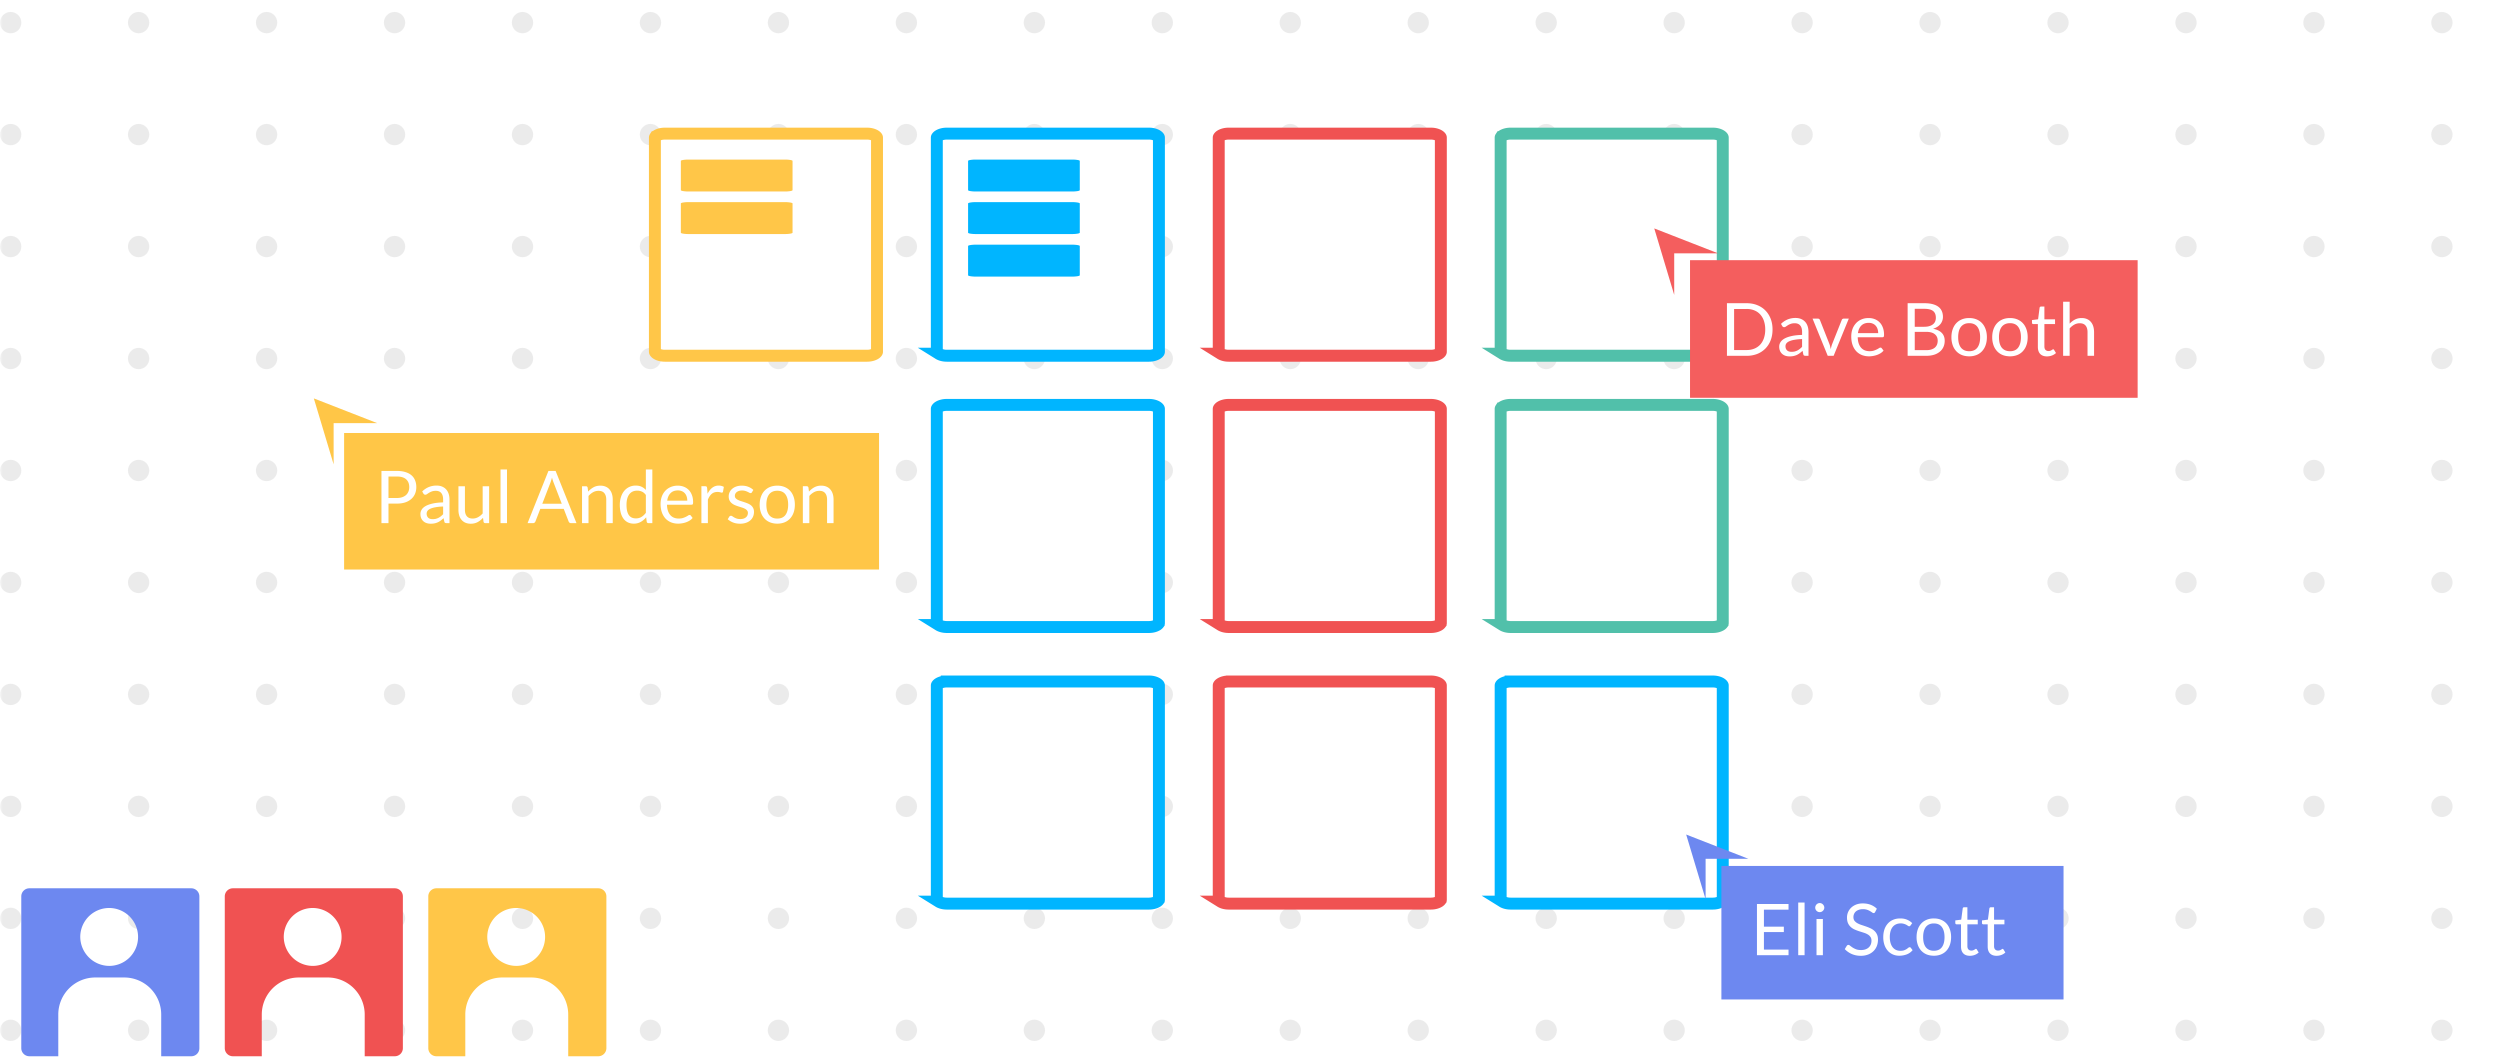 <svg width="470" height="199" fill="none" xmlns="http://www.w3.org/2000/svg"><mask id="a" maskUnits="userSpaceOnUse" x="0" y="0" width="470" height="199"><path fill="#C4C4C4" d="M0 0h470v199H0z"/></mask><g mask="url(#a)" fill="#D9D9D9" fill-opacity=".5"><circle cx="2.005" cy="4.253" r="2.005"/><circle cx="26.061" cy="4.253" r="2.005"/><circle cx="50.118" cy="4.253" r="2.005"/><circle cx="74.175" cy="4.253" r="2.005"/><circle cx="98.231" cy="4.253" r="2.005"/><circle cx="122.288" cy="4.253" r="2.005"/><circle cx="146.345" cy="4.253" r="2.005"/><circle cx="170.401" cy="4.253" r="2.005"/><circle cx="194.458" cy="4.253" r="2.005"/><circle cx="218.514" cy="4.253" r="2.005"/><circle cx="242.571" cy="4.253" r="2.005"/><circle cx="266.628" cy="4.253" r="2.005"/><circle cx="290.684" cy="4.253" r="2.005"/><circle cx="314.741" cy="4.253" r="2.005"/><circle cx="338.798" cy="4.253" r="2.005"/><circle cx="362.854" cy="4.253" r="2.005"/><circle cx="386.91" cy="4.253" r="2.005"/><circle cx="410.968" cy="4.253" r="2.005"/><circle cx="435.024" cy="4.253" r="2.005"/><circle cx="459.081" cy="4.253" r="2.005"/><circle cx="2.005" cy="25.302" r="2.005"/><circle cx="26.061" cy="25.302" r="2.005"/><circle cx="50.118" cy="25.302" r="2.005"/><circle cx="74.175" cy="25.302" r="2.005"/><circle cx="98.231" cy="25.302" r="2.005"/><circle cx="122.288" cy="25.302" r="2.005"/><circle cx="146.345" cy="25.302" r="2.005"/><circle cx="170.401" cy="25.302" r="2.005"/><circle cx="194.458" cy="25.302" r="2.005"/><circle cx="218.514" cy="25.302" r="2.005"/><circle cx="242.571" cy="25.302" r="2.005"/><circle cx="266.628" cy="25.302" r="2.005"/><circle cx="290.684" cy="25.302" r="2.005"/><circle cx="314.741" cy="25.302" r="2.005"/><circle cx="338.798" cy="25.302" r="2.005"/><circle cx="362.854" cy="25.302" r="2.005"/><circle cx="386.91" cy="25.302" r="2.005"/><circle cx="410.968" cy="25.302" r="2.005"/><circle cx="435.024" cy="25.302" r="2.005"/><circle cx="459.08" cy="25.302" r="2.005"/><circle cx="2.005" cy="46.353" r="2.005"/><circle cx="26.062" cy="46.352" r="2.005"/><circle cx="50.118" cy="46.352" r="2.005"/><circle cx="74.175" cy="46.352" r="2.005"/><circle cx="98.232" cy="46.352" r="2.005"/><circle cx="122.288" cy="46.352" r="2.005"/><circle cx="146.345" cy="46.352" r="2.005"/><circle cx="170.402" cy="46.352" r="2.005"/><circle cx="194.458" cy="46.352" r="2.005"/><circle cx="218.515" cy="46.352" r="2.005"/><circle cx="242.572" cy="46.352" r="2.005"/><circle cx="266.628" cy="46.352" r="2.005"/><circle cx="290.685" cy="46.352" r="2.005"/><circle cx="314.742" cy="46.352" r="2.005"/><circle cx="338.798" cy="46.352" r="2.005"/><circle cx="362.855" cy="46.352" r="2.005"/><circle cx="386.911" cy="46.352" r="2.005"/><circle cx="410.968" cy="46.352" r="2.005"/><circle cx="435.025" cy="46.352" r="2.005"/><circle cx="459.081" cy="46.352" r="2.005"/><circle cx="2.005" cy="67.401" r="2.005"/><circle cx="26.061" cy="67.401" r="2.005"/><circle cx="50.118" cy="67.401" r="2.005"/><circle cx="74.175" cy="67.401" r="2.005"/><circle cx="98.231" cy="67.401" r="2.005"/><circle cx="122.287" cy="67.401" r="2.005"/><circle cx="146.345" cy="67.401" r="2.005"/><circle cx="170.401" cy="67.401" r="2.005"/><circle cx="194.458" cy="67.401" r="2.005"/><circle cx="218.514" cy="67.401" r="2.005"/><circle cx="242.571" cy="67.401" r="2.005"/><circle cx="266.627" cy="67.401" r="2.005"/><circle cx="290.684" cy="67.401" r="2.005"/><circle cx="314.741" cy="67.401" r="2.005"/><circle cx="338.798" cy="67.401" r="2.005"/><circle cx="362.854" cy="67.401" r="2.005"/><circle cx="386.91" cy="67.401" r="2.005"/><circle cx="410.968" cy="67.401" r="2.005"/><circle cx="435.024" cy="67.401" r="2.005"/><circle cx="459.08" cy="67.401" r="2.005"/><circle cx="2.005" cy="88.451" r="2.005"/><circle cx="26.061" cy="88.451" r="2.005"/><circle cx="50.118" cy="88.451" r="2.005"/><circle cx="74.175" cy="88.451" r="2.005"/><circle cx="98.231" cy="88.451" r="2.005"/><circle cx="122.288" cy="88.451" r="2.005"/><circle cx="146.345" cy="88.451" r="2.005"/><circle cx="170.401" cy="88.451" r="2.005"/><circle cx="194.458" cy="88.451" r="2.005"/><circle cx="218.514" cy="88.451" r="2.005"/><circle cx="242.571" cy="88.451" r="2.005"/><circle cx="266.628" cy="88.451" r="2.005"/><circle cx="290.684" cy="88.451" r="2.005"/><circle cx="314.741" cy="88.451" r="2.005"/><circle cx="338.798" cy="88.451" r="2.005"/><circle cx="362.854" cy="88.451" r="2.005"/><circle cx="386.91" cy="88.451" r="2.005"/><circle cx="410.968" cy="88.451" r="2.005"/><circle cx="435.024" cy="88.451" r="2.005"/><circle cx="459.08" cy="88.451" r="2.005"/><circle cx="2.005" cy="109.501" r="2.005"/><circle cx="26.062" cy="109.5" r="2.005"/><circle cx="50.118" cy="109.5" r="2.005"/><circle cx="74.175" cy="109.5" r="2.005"/><circle cx="98.232" cy="109.5" r="2.005"/><circle cx="122.288" cy="109.5" r="2.005"/><circle cx="146.345" cy="109.5" r="2.005"/><circle cx="170.402" cy="109.5" r="2.005"/><circle cx="194.458" cy="109.5" r="2.005"/><circle cx="218.515" cy="109.5" r="2.005"/><circle cx="242.572" cy="109.5" r="2.005"/><circle cx="266.628" cy="109.5" r="2.005"/><circle cx="290.685" cy="109.5" r="2.005"/><circle cx="314.742" cy="109.5" r="2.005"/><circle cx="338.798" cy="109.5" r="2.005"/><circle cx="362.854" cy="109.5" r="2.005"/><circle cx="386.911" cy="109.5" r="2.005"/><circle cx="410.968" cy="109.5" r="2.005"/><circle cx="435.025" cy="109.5" r="2.005"/><circle cx="459.081" cy="109.5" r="2.005"/><circle cx="2.005" cy="130.55" r="2.005"/><circle cx="26.061" cy="130.55" r="2.005"/><circle cx="50.118" cy="130.55" r="2.005"/><circle cx="74.175" cy="130.55" r="2.005"/><circle cx="98.231" cy="130.55" r="2.005"/><circle cx="122.288" cy="130.55" r="2.005"/><circle cx="146.345" cy="130.55" r="2.005"/><circle cx="170.401" cy="130.55" r="2.005"/><circle cx="194.458" cy="130.55" r="2.005"/><circle cx="218.514" cy="130.55" r="2.005"/><circle cx="242.571" cy="130.55" r="2.005"/><circle cx="266.628" cy="130.55" r="2.005"/><circle cx="290.684" cy="130.55" r="2.005"/><circle cx="314.741" cy="130.55" r="2.005"/><circle cx="338.798" cy="130.55" r="2.005"/><circle cx="362.854" cy="130.55" r="2.005"/><circle cx="386.91" cy="130.55" r="2.005"/><circle cx="410.968" cy="130.55" r="2.005"/><circle cx="435.024" cy="130.55" r="2.005"/><circle cx="459.08" cy="130.55" r="2.005"/><circle cx="2.005" cy="151.6" r="2.005"/><circle cx="26.061" cy="151.599" r="2.005"/><circle cx="50.118" cy="151.599" r="2.005"/><circle cx="74.175" cy="151.599" r="2.005"/><circle cx="98.231" cy="151.599" r="2.005"/><circle cx="122.288" cy="151.599" r="2.005"/><circle cx="146.345" cy="151.599" r="2.005"/><circle cx="170.401" cy="151.599" r="2.005"/><circle cx="194.458" cy="151.599" r="2.005"/><circle cx="218.514" cy="151.599" r="2.005"/><circle cx="242.571" cy="151.599" r="2.005"/><circle cx="266.628" cy="151.599" r="2.005"/><circle cx="290.684" cy="151.599" r="2.005"/><circle cx="314.741" cy="151.599" r="2.005"/><circle cx="338.798" cy="151.599" r="2.005"/><circle cx="362.854" cy="151.599" r="2.005"/><circle cx="386.91" cy="151.599" r="2.005"/><circle cx="410.968" cy="151.599" r="2.005"/><circle cx="435.024" cy="151.599" r="2.005"/><circle cx="459.081" cy="151.599" r="2.005"/><circle cx="2.005" cy="172.649" r="2.005"/><circle cx="26.062" cy="172.649" r="2.005"/><circle cx="50.118" cy="172.649" r="2.005"/><circle cx="74.175" cy="172.649" r="2.005"/><circle cx="98.232" cy="172.649" r="2.005"/><circle cx="122.288" cy="172.649" r="2.005"/><circle cx="146.345" cy="172.649" r="2.005"/><circle cx="170.402" cy="172.649" r="2.005"/><circle cx="194.458" cy="172.649" r="2.005"/><circle cx="218.515" cy="172.649" r="2.005"/><circle cx="242.572" cy="172.649" r="2.005"/><circle cx="266.628" cy="172.649" r="2.005"/><circle cx="290.685" cy="172.649" r="2.005"/><circle cx="314.742" cy="172.649" r="2.005"/><circle cx="338.798" cy="172.649" r="2.005"/><circle cx="362.855" cy="172.649" r="2.005"/><circle cx="386.911" cy="172.649" r="2.005"/><circle cx="410.968" cy="172.649" r="2.005"/><circle cx="435.025" cy="172.649" r="2.005"/><circle cx="459.081" cy="172.649" r="2.005"/><circle cx="2.005" cy="193.699" r="2.005"/><circle cx="26.061" cy="193.699" r="2.005"/><circle cx="50.118" cy="193.699" r="2.005"/><circle cx="74.175" cy="193.699" r="2.005"/><circle cx="98.231" cy="193.699" r="2.005"/><circle cx="122.288" cy="193.699" r="2.005"/><circle cx="146.345" cy="193.699" r="2.005"/><circle cx="170.401" cy="193.699" r="2.005"/><circle cx="194.458" cy="193.699" r="2.005"/><circle cx="218.514" cy="193.699" r="2.005"/><circle cx="242.571" cy="193.699" r="2.005"/><circle cx="266.628" cy="193.699" r="2.005"/><circle cx="290.684" cy="193.699" r="2.005"/><circle cx="314.741" cy="193.699" r="2.005"/><circle cx="338.798" cy="193.699" r="2.005"/><circle cx="362.854" cy="193.699" r="2.005"/><circle cx="386.91" cy="193.699" r="2.005"/><circle cx="410.968" cy="193.699" r="2.005"/><circle cx="435.024" cy="193.699" r="2.005"/><circle cx="459.08" cy="193.699" r="2.005"/></g><path d="M124.99 25.122h38.02c.625 0 1.17.158 1.52.376.17.107.263.207.308.275.041.063.04.093.04.094v40.266c0 .001.001.031-.04.094a1.009 1.009 0 01-.308.274c-.35.219-.895.377-1.52.377h-38.02c-.625 0-1.17-.158-1.52-.377a1.009 1.009 0 01-.308-.274c-.041-.062-.04-.091-.04-.094h0V25.867s0 0 0 0c0-.003-.001-.033.04-.094a1.01 1.01 0 01.308-.275c.35-.218.895-.376 1.52-.376z" fill="#fff" stroke="#FFC648" stroke-width="2.244"/><path d="M147.573 30h-18.146a6.09 6.09 0 00-1.009.075c-.268.047-.418.112-.418.18v5.49c0 .068.15.133.418.18a6.09 6.09 0 001.009.075h18.146a6.09 6.09 0 001.009-.075c.268-.047.418-.112.418-.18v-5.49c0-.068-.15-.133-.418-.18a6.09 6.09 0 00-1.009-.075zM147.573 38h-18.146a6.09 6.09 0 00-1.009.075c-.268.047-.418.112-.418.18v5.49c0 .068.15.133.418.18a6.09 6.09 0 001.009.075h18.146a6.09 6.09 0 001.009-.075c.268-.047.418-.112.418-.18v-5.49c0-.068-.15-.133-.418-.18a6.09 6.09 0 00-1.009-.075z" fill="#FFC648"/><path d="M177.99 25.122h38.02c.625 0 1.17.158 1.52.376.17.107.263.207.308.275.041.063.04.093.04.094v40.266c0 .001.001.031-.04.094a1.009 1.009 0 01-.308.274c-.35.219-.895.377-1.52.377h-38.02c-.625 0-1.17-.158-1.52-.377a1.009 1.009 0 01-.308-.274c-.041-.062-.04-.091-.04-.094h0V25.867s0 0 0 0c0-.003-.001-.033.04-.094a1.01 1.01 0 01.308-.275c.35-.218.895-.376 1.52-.376z" fill="#fff" stroke="#00B5FF" stroke-width="2.244"/><path d="M201.573 30h-18.146a6.09 6.09 0 00-1.009.075c-.268.047-.418.112-.418.18v5.49c0 .068.15.133.418.18a6.09 6.09 0 001.009.075h18.146a6.09 6.09 0 001.009-.075c.268-.047.418-.112.418-.18v-5.49c0-.068-.15-.133-.418-.18a6.09 6.09 0 00-1.009-.075z" fill="#00B5FF"/><path d="M177.99 76.122h38.02c.625 0 1.17.158 1.52.376.17.107.263.207.308.275.041.063.04.093.04.094v40.266c0 .001.001.031-.04.094a1.011 1.011 0 01-.308.275c-.35.218-.895.376-1.52.376h-38.02c-.625 0-1.17-.158-1.52-.376a1.011 1.011 0 01-.308-.275c-.041-.062-.04-.091-.04-.094h0V76.867s0 0 0 0c0-.003-.001-.032.04-.094a1.01 1.01 0 01.308-.275c.35-.218.895-.376 1.52-.376z" fill="#fff" stroke="#00B5FF" stroke-width="2.244"/><path d="M201.573 38h-18.146a6.09 6.09 0 00-1.009.075c-.268.047-.418.112-.418.18v5.49c0 .068.15.133.418.18a6.09 6.09 0 001.009.075h18.146a6.09 6.09 0 001.009-.075c.268-.047.418-.112.418-.18v-5.49c0-.068-.15-.133-.418-.18a6.09 6.09 0 00-1.009-.075zM201.573 46h-18.146a6.09 6.09 0 00-1.009.075c-.268.047-.418.112-.418.18v5.49c0 .068.15.133.418.18a6.09 6.09 0 001.009.075h18.146a6.09 6.09 0 001.009-.075c.268-.047.418-.112.418-.18v-5.49c0-.068-.15-.133-.418-.18a6.09 6.09 0 00-1.009-.075z" fill="#00B5FF"/><path d="M230.99 76.122h38.02c.625 0 1.17.158 1.52.376.17.107.263.207.308.275.041.063.04.093.04.094v40.266c0 .001.001.031-.04.094a1.011 1.011 0 01-.308.275c-.35.218-.895.376-1.52.376h-38.02c-.625 0-1.17-.158-1.52-.376a1.011 1.011 0 01-.308-.275c-.041-.062-.04-.091-.04-.094h0V76.867s0 0 0 0c0-.003-.001-.032.04-.094a1.01 1.01 0 01.308-.275c.35-.218.895-.376 1.52-.376z" fill="#fff" stroke="#F05252" stroke-width="2.244"/><path d="M283.99 76.122h38.02c.625 0 1.17.158 1.52.376.17.107.263.207.308.275.041.063.04.093.04.094v40.266c0 .001.001.031-.04.094a1.011 1.011 0 01-.308.275c-.35.218-.895.376-1.52.376h-38.02c-.625 0-1.17-.158-1.52-.376a1.011 1.011 0 01-.308-.275c-.041-.062-.04-.091-.04-.094h0V76.867s0 0 0 0c0-.003-.001-.032.04-.094a1.01 1.01 0 01.308-.275c.35-.218.895-.376 1.52-.376z" fill="#fff" stroke="#51C0AA" stroke-width="2.244"/><path d="M177.99 128.122h38.02c.625 0 1.17.158 1.52.376.17.107.263.207.308.275.041.063.04.093.04.094v40.266c0 .001.001.031-.04.094a1.011 1.011 0 01-.308.275c-.35.218-.895.376-1.52.376h-38.02c-.625 0-1.17-.158-1.52-.376a1.011 1.011 0 01-.308-.275c-.041-.062-.04-.091-.04-.094h0v-40.266s0 0 0 0c0-.003-.001-.032.04-.094.045-.068.138-.168.308-.275.35-.218.895-.376 1.52-.376z" fill="#fff" stroke="#00B5FF" stroke-width="2.244"/><path d="M230.99 128.122h38.02c.625 0 1.17.158 1.52.376.17.107.263.207.308.275.041.063.04.093.04.094v40.266c0 .001.001.031-.04.094a1.011 1.011 0 01-.308.275c-.35.218-.895.376-1.52.376h-38.02c-.625 0-1.17-.158-1.52-.376a1.011 1.011 0 01-.308-.275c-.041-.062-.04-.091-.04-.094h0v-40.266s0 0 0 0c0-.003-.001-.032.04-.094.045-.068.138-.168.308-.275.35-.218.895-.376 1.52-.376z" fill="#fff" stroke="#F05252" stroke-width="2.244"/><path d="M283.99 128.122h38.02c.625 0 1.17.158 1.52.376.17.107.263.207.308.275.041.063.04.093.04.094v40.266c0 .001.001.031-.04.094a1.011 1.011 0 01-.308.275c-.35.218-.895.376-1.52.376h-38.02c-.625 0-1.17-.158-1.52-.376a1.011 1.011 0 01-.308-.275c-.041-.062-.04-.091-.04-.094h0v-40.266s0 0 0 0c0-.003-.001-.032.04-.094.045-.068.138-.168.308-.275.35-.218.895-.376 1.52-.376z" fill="#fff" stroke="#00B5FF" stroke-width="2.244"/><path d="M230.99 25.122h38.02c.625 0 1.17.158 1.52.376.17.107.263.207.308.275.041.063.04.093.04.094v40.266c0 .001.001.031-.04.094a1.009 1.009 0 01-.308.274c-.35.219-.895.377-1.52.377h-38.02c-.625 0-1.17-.158-1.52-.377a1.009 1.009 0 01-.308-.274c-.041-.062-.04-.091-.04-.094h0V25.867s0 0 0 0c0-.003-.001-.033.04-.094a1.01 1.01 0 01.308-.275c.35-.218.895-.376 1.52-.376z" fill="#fff" stroke="#F05252" stroke-width="2.244"/><path d="M283.99 25.122h38.02c.625 0 1.17.158 1.52.376.17.107.263.207.308.275.041.063.04.093.04.094v40.266c0 .001.001.031-.04.094a1.009 1.009 0 01-.308.274c-.35.219-.895.377-1.52.377h-38.02c-.625 0-1.17-.158-1.52-.377a1.009 1.009 0 01-.308-.274c-.041-.062-.04-.091-.04-.094h0V25.867s0 0 0 0c0-.003-.001-.033.04-.094a1.01 1.01 0 01.308-.275c.35-.218.895-.376 1.52-.376z" fill="#fff" stroke="#51C0AA" stroke-width="2.244"/><g filter="url(#filter0_d)"><path d="M62.723 85.401L59 73l11.919 4.65h-8.196V85.4z" fill="#FFC647"/><path d="M165.262 79.5H64.692v25.67h100.57V79.5z" fill="#FFC647"/><path d="M73.035 92.778v3.67h-1.321v-9.812h2.896c.621 0 1.16.073 1.616.22.461.14.843.344 1.144.609.301.264.525.584.67.958.152.375.227.792.227 1.253 0 .457-.08.875-.24 1.254a2.68 2.68 0 01-.705.979 3.264 3.264 0 01-1.144.643c-.456.151-.979.226-1.568.226h-1.575zm0-1.054h1.575c.38 0 .712-.05 1-.15.292-.101.536-.24.733-.418.196-.183.344-.4.445-.651.1-.251.15-.527.15-.829 0-.625-.194-1.114-.582-1.465-.383-.352-.965-.527-1.746-.527h-1.575v4.04zm11.47 4.725h-.542a.645.645 0 01-.287-.055c-.073-.037-.121-.114-.144-.233l-.137-.644c-.183.165-.36.313-.534.446a3.346 3.346 0 01-.548.328 2.945 2.945 0 01-.616.199 3.462 3.462 0 01-.72.068 2.57 2.57 0 01-.76-.11 1.656 1.656 0 01-1.027-.91c-.1-.233-.15-.507-.15-.822 0-.274.075-.536.226-.787.15-.256.392-.482.726-.678.337-.196.778-.356 1.321-.48.543-.127 1.208-.2 1.993-.219v-.54c0-.54-.117-.945-.35-1.22-.228-.278-.568-.417-1.02-.417-.296 0-.548.039-.753.116-.2.073-.377.158-.527.254a8.07 8.07 0 00-.384.253.549.549 0 01-.315.11.396.396 0 01-.219-.062.548.548 0 01-.144-.164l-.219-.39a3.96 3.96 0 011.24-.83 3.827 3.827 0 011.472-.273c.388 0 .733.064 1.034.192.301.127.555.305.76.534.206.228.36.504.466.828.105.324.157.68.157 1.069v4.437zm-3.164-.747c.214 0 .41-.02.589-.061.177-.046.344-.108.5-.185.16-.082.31-.18.451-.295.146-.114.288-.244.425-.39v-1.445a9.696 9.696 0 00-1.431.137c-.393.069-.712.16-.959.274-.246.114-.427.249-.54.404a.881.881 0 00-.165.52c0 .183.03.34.089.473.06.132.139.242.24.329.1.082.219.144.355.185.138.036.286.054.446.054zm6.064-6.19v4.424c0 .525.121.93.363 1.218.242.288.607.432 1.096.432.356 0 .691-.085 1.007-.253a3.13 3.13 0 00.87-.706v-5.115h1.218v6.937h-.726c-.173 0-.283-.085-.329-.254l-.095-.746c-.302.333-.64.603-1.014.808a2.68 2.68 0 01-1.287.301 2.57 2.57 0 01-1.007-.185 2.03 2.03 0 01-.726-.534 2.294 2.294 0 01-.445-.828 3.78 3.78 0 01-.144-1.075v-4.424h1.22zm7.912-3.15V96.45h-1.22V86.362h1.22zm13.061 10.087h-1.027a.442.442 0 01-.288-.09.542.542 0 01-.164-.225l-.918-2.37h-4.403l-.917 2.37a.534.534 0 01-.165.219.435.435 0 01-.287.096h-1.027l3.923-9.813h1.349l3.924 9.813zm-6.43-3.643h3.664l-1.541-3.992a7.377 7.377 0 01-.295-.925 12.868 12.868 0 01-.287.931l-1.541 3.986zm7.473 3.643v-6.937h.726c.174 0 .283.085.329.253l.096.754a3.926 3.926 0 011.006-.808c.375-.206.806-.308 1.295-.308.379 0 .712.063.999.191.293.124.535.302.726.534.197.229.345.505.445.829.101.324.151.682.151 1.075v4.417h-1.219v-4.417c0-.525-.121-.931-.363-1.219-.237-.292-.602-.438-1.095-.438-.361 0-.699.087-1.014.26-.31.174-.598.409-.863.705v5.109h-1.219zm12.493 0c-.174 0-.283-.085-.329-.254l-.109-.842c-.297.36-.637.65-1.021.87a2.61 2.61 0 01-1.308.322c-.397 0-.757-.076-1.082-.226a2.273 2.273 0 01-.828-.678 3.212 3.212 0 01-.527-1.11 5.68 5.68 0 01-.185-1.527c0-.51.068-.986.205-1.424.137-.443.333-.826.589-1.15a2.752 2.752 0 012.205-1.04c.425-.001.787.072 1.089.218.301.141.57.342.808.602v-3.848h1.219V96.45h-.726zm-2.363-.89c.398 0 .744-.092 1.041-.274.301-.183.578-.44.829-.774v-3.355c-.224-.302-.47-.512-.74-.63a2.068 2.068 0 00-.883-.185c-.648 0-1.146.23-1.493.691-.347.461-.52 1.119-.52 1.972 0 .452.038.84.116 1.164.078.32.192.585.342.795.151.205.336.356.555.452.219.096.47.143.753.143zm7.876-6.156c.416 0 .799.07 1.151.212.351.137.655.338.911.602.255.26.454.585.595.973.146.383.219.822.219 1.314 0 .192-.02.32-.061.384-.041.064-.119.096-.233.096h-4.615c.009.438.068.82.178 1.143.109.325.26.596.452.815.191.215.42.377.684.486a2.4 2.4 0 00.891.158c.305 0 .568-.034.787-.103a3.93 3.93 0 00.972-.459.541.541 0 01.281-.11c.101 0 .178.04.233.117l.342.445a2.37 2.37 0 01-.541.48c-.21.132-.436.242-.677.328-.238.087-.484.151-.74.192a4.315 4.315 0 01-.76.069c-.479 0-.922-.08-1.329-.24a3.005 3.005 0 01-1.047-.712 3.328 3.328 0 01-.685-1.164c-.164-.461-.247-.99-.247-1.589 0-.484.074-.936.22-1.356.15-.42.365-.783.643-1.089.279-.31.619-.552 1.021-.725a3.305 3.305 0 011.355-.267zm.028.897c-.589 0-1.052.17-1.39.513-.338.338-.548.808-.63 1.41h3.773c0-.282-.039-.54-.117-.773a1.678 1.678 0 00-.342-.61 1.479 1.479 0 00-.555-.397 1.793 1.793 0 00-.739-.143zm4.408 6.149v-6.937h.699c.132 0 .224.025.274.075.05.05.084.137.103.26l.082 1.083c.237-.484.529-.861.876-1.13a1.95 1.95 0 011.233-.411c.192 0 .365.023.52.068.155.041.299.1.432.178l-.158.911c-.032.114-.103.171-.212.171-.064 0-.162-.02-.295-.061a1.767 1.767 0 00-.554-.069c-.425 0-.781.123-1.068.37-.284.246-.521.605-.713 1.075v4.417h-1.219zm9.496-5.793c-.055.1-.14.15-.254.15a.473.473 0 01-.232-.075 4.293 4.293 0 00-.322-.164 2.49 2.49 0 00-.445-.172 2.06 2.06 0 00-.617-.082c-.205 0-.39.028-.554.082-.165.05-.306.121-.425.213a1.001 1.001 0 00-.267.322.865.865 0 00-.089.39c0 .178.05.326.151.445.105.119.242.221.411.308.168.087.36.164.575.233.214.064.433.135.657.212.228.073.45.155.664.247.215.091.407.205.576.342.168.137.303.306.404.507.105.196.157.433.157.712 0 .32-.057.616-.171.89a1.97 1.97 0 01-.507.706 2.482 2.482 0 01-.822.465 3.374 3.374 0 01-1.123.171c-.484 0-.922-.077-1.314-.233a3.383 3.383 0 01-1-.609l.287-.466a.417.417 0 01.131-.137.364.364 0 01.198-.047c.082 0 .169.031.26.095.092.064.201.135.329.213.132.077.29.148.473.212.187.064.42.096.698.096.237 0 .445-.03.623-.09.178-.063.327-.148.445-.253a.943.943 0 00.26-.362 1.08 1.08 0 00.089-.439.703.703 0 00-.157-.472 1.196 1.196 0 00-.404-.322 2.979 2.979 0 00-.582-.233l-.664-.212a9.042 9.042 0 01-.665-.247 2.452 2.452 0 01-.575-.356 1.648 1.648 0 01-.411-.52c-.1-.21-.15-.463-.15-.76 0-.265.055-.518.164-.76.11-.247.269-.461.479-.644.21-.187.468-.336.774-.445.306-.11.655-.164 1.048-.164.456 0 .865.073 1.226.219.365.141.68.338.945.588l-.274.446zm4.774-1.254c.507 0 .963.085 1.369.254.411.169.758.408 1.041.719.288.31.507.687.658 1.13.155.438.232.929.232 1.472 0 .548-.077 1.04-.232 1.48-.151.437-.37.812-.658 1.122-.283.31-.63.55-1.041.72a3.62 3.62 0 01-1.369.246 3.68 3.68 0 01-1.377-.247 2.93 2.93 0 01-1.04-.719 3.209 3.209 0 01-.665-1.123 4.417 4.417 0 01-.232-1.479c0-.543.077-1.034.232-1.472.156-.443.377-.82.665-1.13a2.93 2.93 0 011.04-.72c.411-.168.87-.252 1.377-.252zm0 6.19c.685 0 1.196-.227 1.534-.684.337-.461.506-1.103.506-1.924 0-.826-.169-1.47-.506-1.931-.338-.461-.849-.692-1.534-.692-.347 0-.648.06-.904.178-.256.119-.47.29-.644.514-.169.224-.297.5-.383.828a4.504 4.504 0 00-.124 1.103c0 .41.042.778.124 1.102.086.324.214.598.383.822.174.22.388.388.644.507.256.118.557.178.904.178zm4.802.857v-6.937h.726c.174 0 .283.085.329.253l.096.754a3.909 3.909 0 011.006-.808 2.648 2.648 0 011.294-.308c.379 0 .713.063 1 .191.292.124.534.302.726.534.196.229.345.505.445.829.101.324.151.682.151 1.075v4.417h-1.219v-4.417c0-.525-.121-.931-.363-1.219-.237-.292-.603-.438-1.096-.438-.36 0-.698.087-1.013.26a3.346 3.346 0 00-.863.705v5.109h-1.219z" fill="#fff"/></g><g filter="url(#filter1_d)"><path d="M314.752 53.5L311 41l12.012 4.688h-8.26V53.5z" fill="#F45E5E"/><path d="M401.876 46.97h-84.15v25.871h84.15V46.97z" fill="#F45E5E"/><path d="M333.237 60.008c0 .74-.118 1.415-.352 2.022a4.488 4.488 0 01-.994 1.56 4.473 4.473 0 01-1.539 1.008 5.4 5.4 0 01-1.988.352h-3.699v-9.89h3.699c.727 0 1.39.12 1.988.359.598.234 1.111.57 1.539 1.007.428.433.759.953.994 1.56.234.607.352 1.281.352 2.022zm-1.374 0a4.98 4.98 0 00-.248-1.629 3.449 3.449 0 00-.704-1.214 3.004 3.004 0 00-1.105-.76 3.813 3.813 0 00-1.442-.262h-2.353v7.723h2.353c.529 0 1.01-.087 1.442-.262a3.043 3.043 0 001.105-.752c.303-.332.538-.737.704-1.215a4.98 4.98 0 00.248-1.629zm8.136 4.942h-.545a.652.652 0 01-.29-.056c-.074-.036-.122-.115-.145-.234l-.138-.649a8.62 8.62 0 01-.538.449 3.4 3.4 0 01-.552.331 2.993 2.993 0 01-.622.2 3.484 3.484 0 01-.724.07c-.272 0-.527-.038-.766-.111a1.787 1.787 0 01-.615-.345 1.684 1.684 0 01-.421-.573 2.083 2.083 0 01-.151-.828c0-.276.076-.541.227-.794.152-.258.396-.485.732-.683.34-.198.784-.36 1.332-.483.548-.13 1.217-.203 2.008-.221v-.546c0-.542-.117-.952-.352-1.228-.23-.28-.572-.421-1.028-.421-.299 0-.552.04-.759.117-.203.074-.38.159-.532.256a7.991 7.991 0 00-.386.255.555.555 0 01-.318.11.398.398 0 01-.22-.062.554.554 0 01-.145-.165l-.221-.394a3.99 3.99 0 011.249-.835 3.857 3.857 0 011.484-.276c.391 0 .738.065 1.042.193.304.13.559.309.766.539.207.23.364.508.469.835.106.326.159.685.159 1.076v4.473zm-3.188-.753c.216 0 .414-.02.593-.062.18-.046.348-.108.504-.186a2.64 2.64 0 00.455-.297c.148-.115.29-.246.428-.393v-1.456a9.774 9.774 0 00-1.442.138 3.938 3.938 0 00-.966.276c-.249.115-.43.25-.546.407a.89.89 0 00-.165.524c0 .184.03.343.09.477.059.133.14.243.241.33.101.084.221.146.359.187.138.037.288.055.449.055zm3.95-6.239h1.008c.096 0 .177.026.241.076a.42.42 0 01.138.18l1.774 4.5c.065.165.115.33.152.497.037.165.071.328.104.49.036-.162.075-.325.117-.49.041-.166.094-.332.159-.497l1.794-4.5a.398.398 0 01.131-.18.37.37 0 01.235-.076h.959l-2.85 6.992h-1.111l-2.851-6.992zm10.539-.11c.419 0 .805.071 1.16.214.354.138.66.34.918.607.257.263.458.59.6.98.147.387.221.828.221 1.325 0 .194-.021.323-.062.387-.042.064-.12.097-.235.097h-4.651c.009.441.069.825.179 1.152.11.327.262.6.455.821.194.217.424.38.691.49.267.106.566.16.897.16.308 0 .573-.035.794-.104a3.983 3.983 0 00.98-.463.538.538 0 01.283-.11.27.27 0 01.234.117l.345.449a2.395 2.395 0 01-.545.483 3.486 3.486 0 01-.683.331 4.025 4.025 0 01-.746.193 4.346 4.346 0 01-.766.07 3.63 3.63 0 01-1.339-.242 3.05 3.05 0 01-1.056-.718 3.37 3.37 0 01-.69-1.173c-.165-.465-.248-.999-.248-1.601 0-.488.073-.944.221-1.367a3.24 3.24 0 01.648-1.097 2.917 2.917 0 011.029-.732c.405-.18.86-.269 1.366-.269zm.028.904c-.594 0-1.061.173-1.401.518-.341.34-.552.814-.635 1.421h3.803c0-.285-.039-.545-.118-.78a1.7 1.7 0 00-.345-.614 1.486 1.486 0 00-.559-.4 1.807 1.807 0 00-.745-.145zm7.306 6.198v-9.89h3.154c.607 0 1.129.06 1.566.18.442.119.803.289 1.084.51.285.22.494.492.628.814.138.318.207.677.207 1.077a2.138 2.138 0 01-.462 1.332 2.368 2.368 0 01-.58.517c-.23.152-.502.277-.815.373.723.143 1.268.403 1.636.78.368.377.552.874.552 1.49 0 .42-.078.801-.234 1.146a2.408 2.408 0 01-.677.89 3.156 3.156 0 01-1.09.58c-.428.134-.918.2-1.47.2h-3.499zm1.338-4.507v3.444h2.14c.382 0 .709-.044.98-.131.276-.088.502-.21.676-.366.18-.161.311-.35.394-.566.083-.22.124-.462.124-.725 0-.51-.182-.913-.545-1.207-.359-.3-.904-.449-1.636-.449h-2.133zm0-.953h1.767c.378 0 .704-.04.98-.124.276-.083.504-.197.684-.345.184-.147.319-.324.407-.531.087-.212.131-.442.131-.69 0-.58-.175-1.006-.525-1.277-.349-.272-.892-.407-1.628-.407h-1.816v3.374zm10.235-1.642c.511 0 .971.085 1.38.255.414.17.764.412 1.049.725.29.313.511.692.663 1.139.156.441.235.936.235 1.484 0 .552-.079 1.049-.235 1.49a3.147 3.147 0 01-.663 1.132 2.877 2.877 0 01-1.049.725 3.649 3.649 0 01-1.38.248c-.511 0-.973-.083-1.387-.248a2.955 2.955 0 01-1.049-.725 3.235 3.235 0 01-.67-1.132 4.457 4.457 0 01-.234-1.49c0-.548.078-1.043.234-1.484.157-.447.38-.826.67-1.139.29-.313.639-.554 1.049-.725.414-.17.876-.255 1.387-.255zm0 6.239c.69 0 1.206-.23 1.546-.69.34-.465.511-1.111.511-1.94 0-.832-.171-1.481-.511-1.946-.34-.465-.856-.697-1.546-.697-.35 0-.653.06-.911.18s-.474.292-.649.517c-.17.226-.299.504-.386.835a4.526 4.526 0 00-.124 1.112c0 .414.041.784.124 1.11.087.327.216.603.386.829.175.22.391.39.649.51s.561.18.911.18zm7.67-6.239c.511 0 .971.085 1.38.255.414.17.764.412 1.049.725.29.313.511.692.663 1.139.156.441.235.936.235 1.484 0 .552-.079 1.049-.235 1.49a3.147 3.147 0 01-.663 1.132 2.877 2.877 0 01-1.049.725 3.649 3.649 0 01-1.38.248c-.511 0-.973-.083-1.387-.248a2.955 2.955 0 01-1.049-.725 3.235 3.235 0 01-.67-1.132 4.457 4.457 0 01-.234-1.49c0-.548.078-1.043.234-1.484.157-.447.38-.826.67-1.139.29-.313.639-.554 1.049-.725.414-.17.876-.255 1.387-.255zm0 6.239c.69 0 1.205-.23 1.546-.69.34-.465.511-1.111.511-1.94 0-.832-.171-1.481-.511-1.946-.341-.465-.856-.697-1.546-.697-.35 0-.653.06-.911.18s-.474.292-.649.517c-.17.226-.299.504-.386.835a4.526 4.526 0 00-.124 1.112c0 .414.041.784.124 1.11.087.327.216.603.386.829.175.22.391.39.649.51s.561.18.911.18zm6.959.973c-.552 0-.978-.154-1.277-.462-.294-.308-.441-.753-.441-1.332v-4.28h-.842a.287.287 0 01-.187-.061c-.05-.046-.076-.115-.076-.207v-.49l1.146-.145.283-2.16a.246.246 0 01.09-.166.275.275 0 01.193-.07h.621v2.41h2.002v.89h-2.002v4.196c0 .294.071.513.214.656a.748.748 0 00.552.213c.129 0 .239-.016.331-.048.097-.037.18-.076.249-.117.069-.041.126-.078.172-.11.051-.037.095-.056.132-.056.064 0 .121.04.172.118l.359.586a2.338 2.338 0 01-.766.47c-.299.11-.607.165-.925.165zm3.031-.11V54.784h1.228v4.113c.299-.317.63-.57.994-.76.363-.192.782-.289 1.256-.289.382 0 .718.064 1.008.193.294.124.538.304.731.539.198.23.348.508.449.835.101.326.152.688.152 1.083v4.452h-1.229v-4.452c0-.529-.122-.938-.366-1.228-.239-.295-.607-.442-1.104-.442-.363 0-.704.087-1.021.262a3.38 3.38 0 00-.87.711v5.149h-1.228z" fill="#fff"/></g><g filter="url(#filter2_d)"><path d="M320.654 167.173L317 155l11.699 4.565h-8.045v7.608z" fill="#6D88F0"/><path d="M387.945 160.906h-64.323v25.1h64.323v-25.1z" fill="#6D88F0"/><path d="M336.243 168.058v1.062h-4.625v3.2h3.744v1.021h-3.744v3.287h4.625v1.062h-5.935v-9.632h5.935zm3.018-.268v9.9h-1.196v-9.9h1.196zm3.44 3.091v6.809h-1.197v-6.809h1.197zm.269-2.137a.755.755 0 01-.074.329.915.915 0 01-.457.451.832.832 0 01-.659 0 .99.99 0 01-.269-.182.95.95 0 01-.181-.269.81.81 0 01-.068-.329.81.81 0 01.068-.329.828.828 0 01.181-.276.814.814 0 01.598-.255.815.815 0 01.599.255.8.8 0 01.188.276.755.755 0 01.074.329zm9.56.82a.57.57 0 01-.127.155.302.302 0 01-.175.047c-.076 0-.166-.038-.269-.115a3.256 3.256 0 00-.383-.248 2.806 2.806 0 00-.558-.256 2.373 2.373 0 00-.786-.114c-.292 0-.549.04-.773.121a1.635 1.635 0 00-.565.316c-.148.134-.26.293-.336.477a1.481 1.481 0 00-.114.585c0 .269.065.493.195.672.134.175.309.325.524.45a4.3 4.3 0 00.739.33c.278.089.56.183.847.282.292.099.574.211.847.336.278.121.524.276.74.464.219.188.394.419.524.692.134.274.201.61.201 1.008 0 .422-.071.818-.215 1.19a2.715 2.715 0 01-.631.961 2.886 2.886 0 01-1.015.645 3.706 3.706 0 01-1.365.236 4.235 4.235 0 01-1.707-.336 4.061 4.061 0 01-1.311-.921l.377-.619a.471.471 0 01.127-.121.315.315 0 01.175-.053c.094 0 .202.051.323.154.121.099.271.209.45.33.184.121.403.233.659.336.26.098.576.148.947.148.31 0 .585-.043.827-.128s.446-.204.612-.356c.17-.157.3-.343.39-.558.089-.215.134-.455.134-.719 0-.292-.067-.529-.202-.713a1.577 1.577 0 00-.517-.47 3.475 3.475 0 00-.739-.316c-.274-.09-.556-.18-.847-.269a9.638 9.638 0 01-.847-.323 2.776 2.776 0 01-.733-.47 2.216 2.216 0 01-.524-.719c-.13-.292-.195-.65-.195-1.076 0-.34.065-.67.195-.988.134-.318.327-.6.578-.847.251-.246.56-.443.927-.591a3.437 3.437 0 011.278-.222c.537 0 1.028.085 1.472.255.443.171.831.417 1.162.74l-.316.618zm6.652 2.527a.527.527 0 01-.108.115.26.26 0 01-.155.04.404.404 0 01-.221-.081 2.293 2.293 0 00-.74-.369 1.95 1.95 0 00-.632-.088c-.331 0-.625.061-.88.182a1.695 1.695 0 00-.645.51 2.388 2.388 0 00-.39.814 4.136 4.136 0 00-.128 1.068c0 .413.047.78.141 1.103.094.318.227.587.397.806.17.215.376.381.618.498.247.112.522.168.827.168.291 0 .531-.034.719-.101.188-.072.345-.15.471-.235a4.17 4.17 0 00.309-.229.365.365 0 01.242-.107c.103 0 .179.038.228.114l.336.437a2.612 2.612 0 01-1.109.8 3.99 3.99 0 01-1.404.248c-.426 0-.823-.078-1.19-.235a2.734 2.734 0 01-.948-.679 3.311 3.311 0 01-.638-1.102 4.464 4.464 0 01-.229-1.486c0-.506.07-.974.209-1.404a3.2 3.2 0 01.618-1.109 2.81 2.81 0 011.008-.733c.399-.175.856-.262 1.371-.262.475 0 .896.078 1.264.235.367.152.692.37.974.652l-.315.43zm4.386-1.317c.497 0 .945.083 1.344.249.403.165.744.401 1.022.705.282.305.497.675.645 1.109.152.431.229.912.229 1.445 0 .538-.077 1.022-.229 1.452-.148.43-.363.798-.645 1.103-.278.304-.619.54-1.022.705a3.544 3.544 0 01-1.344.242c-.497 0-.948-.08-1.351-.242a2.884 2.884 0 01-1.022-.705 3.164 3.164 0 01-.652-1.103 4.338 4.338 0 01-.228-1.452c0-.533.076-1.014.228-1.445.153-.434.37-.804.652-1.109.283-.304.623-.54 1.022-.705a3.52 3.52 0 011.351-.249zm0 6.076c.672 0 1.174-.224 1.506-.672.331-.453.497-1.082.497-1.889 0-.811-.166-1.443-.497-1.895-.332-.453-.834-.679-1.506-.679a2.08 2.08 0 00-.887.175 1.677 1.677 0 00-.632.504c-.166.219-.291.49-.377.813a4.45 4.45 0 00-.12 1.082c0 .403.04.764.12 1.082.086.318.211.587.377.807.17.215.381.381.632.497.251.117.546.175.887.175zm6.777.948c-.537 0-.952-.15-1.243-.451-.287-.3-.43-.732-.43-1.297v-4.167h-.82a.274.274 0 01-.182-.061c-.049-.044-.074-.112-.074-.201v-.477l1.116-.142.276-2.103a.244.244 0 01.087-.162.267.267 0 01.188-.067h.605v2.346h1.949v.867h-1.949v4.087c0 .286.07.499.208.638a.729.729 0 00.538.208.966.966 0 00.323-.047c.094-.035.175-.074.242-.114.067-.04.123-.076.168-.107.049-.036.092-.054.127-.054.063 0 .119.038.169.114l.349.571a2.268 2.268 0 01-.746.457 2.572 2.572 0 01-.901.162zm5.015 0c-.538 0-.952-.15-1.243-.451-.287-.3-.431-.732-.431-1.297v-4.167h-.82a.273.273 0 01-.181-.061c-.049-.044-.074-.112-.074-.201v-.477l1.116-.142.275-2.103a.24.24 0 01.088-.162.267.267 0 01.188-.067h.605v2.346h1.949v.867h-1.949v4.087c0 .286.069.499.208.638a.727.727 0 00.538.208.97.97 0 00.323-.047c.094-.035.174-.074.242-.114.067-.04.123-.076.168-.107.049-.036.091-.054.127-.054.063 0 .119.038.168.114l.35.571a2.268 2.268 0 01-.746.457 2.572 2.572 0 01-.901.162z" fill="#fff"/></g><path fill-rule="evenodd" clip-rule="evenodd" d="M35.96 167H5.521A1.524 1.524 0 004 168.524v28.527a1.527 1.527 0 001.522 1.525h5.435v-7.84c0-1.848.733-3.62 2.038-4.927a6.95 6.95 0 014.92-2.041h5.434a6.95 6.95 0 014.92 2.041 6.974 6.974 0 012.038 4.927v7.84h5.652a1.52 1.52 0 001.522-1.525v-28.527A1.524 1.524 0 0035.96 167zm-15.328 14.59a5.427 5.427 0 002.99-.97 5.445 5.445 0 002.218-5.601 5.443 5.443 0 00-4.296-4.219 5.43 5.43 0 00-5.547 2.333 5.452 5.452 0 00-.91 3.013 5.506 5.506 0 001.647 3.872 5.48 5.48 0 003.898 1.572z" fill="#6D88F0"/><path fill-rule="evenodd" clip-rule="evenodd" d="M74.219 167H43.78a1.524 1.524 0 00-1.522 1.524v28.527a1.527 1.527 0 001.522 1.525h5.435v-7.84c0-1.848.733-3.62 2.038-4.927a6.95 6.95 0 014.92-2.041h5.435a6.95 6.95 0 014.92 2.041 6.973 6.973 0 012.037 4.927v7.84h5.653a1.52 1.52 0 001.522-1.525v-28.527A1.524 1.524 0 0074.218 167zM58.89 181.59a5.427 5.427 0 002.99-.97 5.444 5.444 0 002.219-5.601 5.443 5.443 0 00-4.296-4.219 5.43 5.43 0 00-5.548 2.333 5.45 5.45 0 00-.909 3.013 5.506 5.506 0 001.646 3.872 5.48 5.48 0 003.898 1.572z" fill="#F05252"/><path fill-rule="evenodd" clip-rule="evenodd" d="M112.478 167H82.04a1.524 1.524 0 00-1.521 1.524v28.527a1.527 1.527 0 001.521 1.525h5.436v-7.84c0-1.848.733-3.62 2.037-4.927a6.95 6.95 0 014.92-2.041h5.435c1.845 0 3.615.734 4.92 2.041a6.976 6.976 0 012.037 4.927v7.84h5.653a1.529 1.529 0 001.522-1.525v-28.527a1.522 1.522 0 00-1.522-1.524zM97.15 181.59a5.427 5.427 0 002.99-.97 5.449 5.449 0 00.707-8.36 5.426 5.426 0 00-5.91-1.132 5.435 5.435 0 00-2.421 2.005 5.45 5.45 0 00-.91 3.013 5.504 5.504 0 003.44 5.046 5.48 5.48 0 002.104.398z" fill="#FFC648"/><defs><filter id="filter0_d" x="53.301" y="69.201" width="117.661" height="43.568" filterUnits="userSpaceOnUse" color-interpolation-filters="sRGB"><feFlood flood-opacity="0" result="BackgroundImageFix"/><feColorMatrix in="SourceAlpha" values="0 0 0 0 0 0 0 0 0 0 0 0 0 0 0 0 0 0 127 0"/><feOffset dy="1.9"/><feGaussianBlur stdDeviation="2.85"/><feColorMatrix values="0 0 0 0 0.765 0 0 0 0 0.765 0 0 0 0 0.871 0 0 0 1 0"/><feBlend in2="BackgroundImageFix" result="effect1_dropShadow"/><feBlend in="SourceGraphic" in2="effect1_dropShadow" result="shape"/></filter><filter id="filter1_d" x="305.172" y="37.115" width="102.531" height="43.497" filterUnits="userSpaceOnUse" color-interpolation-filters="sRGB"><feFlood flood-opacity="0" result="BackgroundImageFix"/><feColorMatrix in="SourceAlpha" values="0 0 0 0 0 0 0 0 0 0 0 0 0 0 0 0 0 0 127 0"/><feOffset dy="1.943"/><feGaussianBlur stdDeviation="2.914"/><feColorMatrix values="0 0 0 0 0.765 0 0 0 0 0.765 0 0 0 0 0.871 0 0 0 1 0"/><feBlend in2="BackgroundImageFix" result="effect1_dropShadow"/><feBlend in="SourceGraphic" in2="effect1_dropShadow" result="shape"/></filter><filter id="filter2_d" x="311.324" y="151.216" width="82.296" height="42.357" filterUnits="userSpaceOnUse" color-interpolation-filters="sRGB"><feFlood flood-opacity="0" result="BackgroundImageFix"/><feColorMatrix in="SourceAlpha" values="0 0 0 0 0 0 0 0 0 0 0 0 0 0 0 0 0 0 127 0"/><feOffset dy="1.892"/><feGaussianBlur stdDeviation="2.838"/><feColorMatrix values="0 0 0 0 0.765 0 0 0 0 0.765 0 0 0 0 0.871 0 0 0 1 0"/><feBlend in2="BackgroundImageFix" result="effect1_dropShadow"/><feBlend in="SourceGraphic" in2="effect1_dropShadow" result="shape"/></filter></defs></svg>